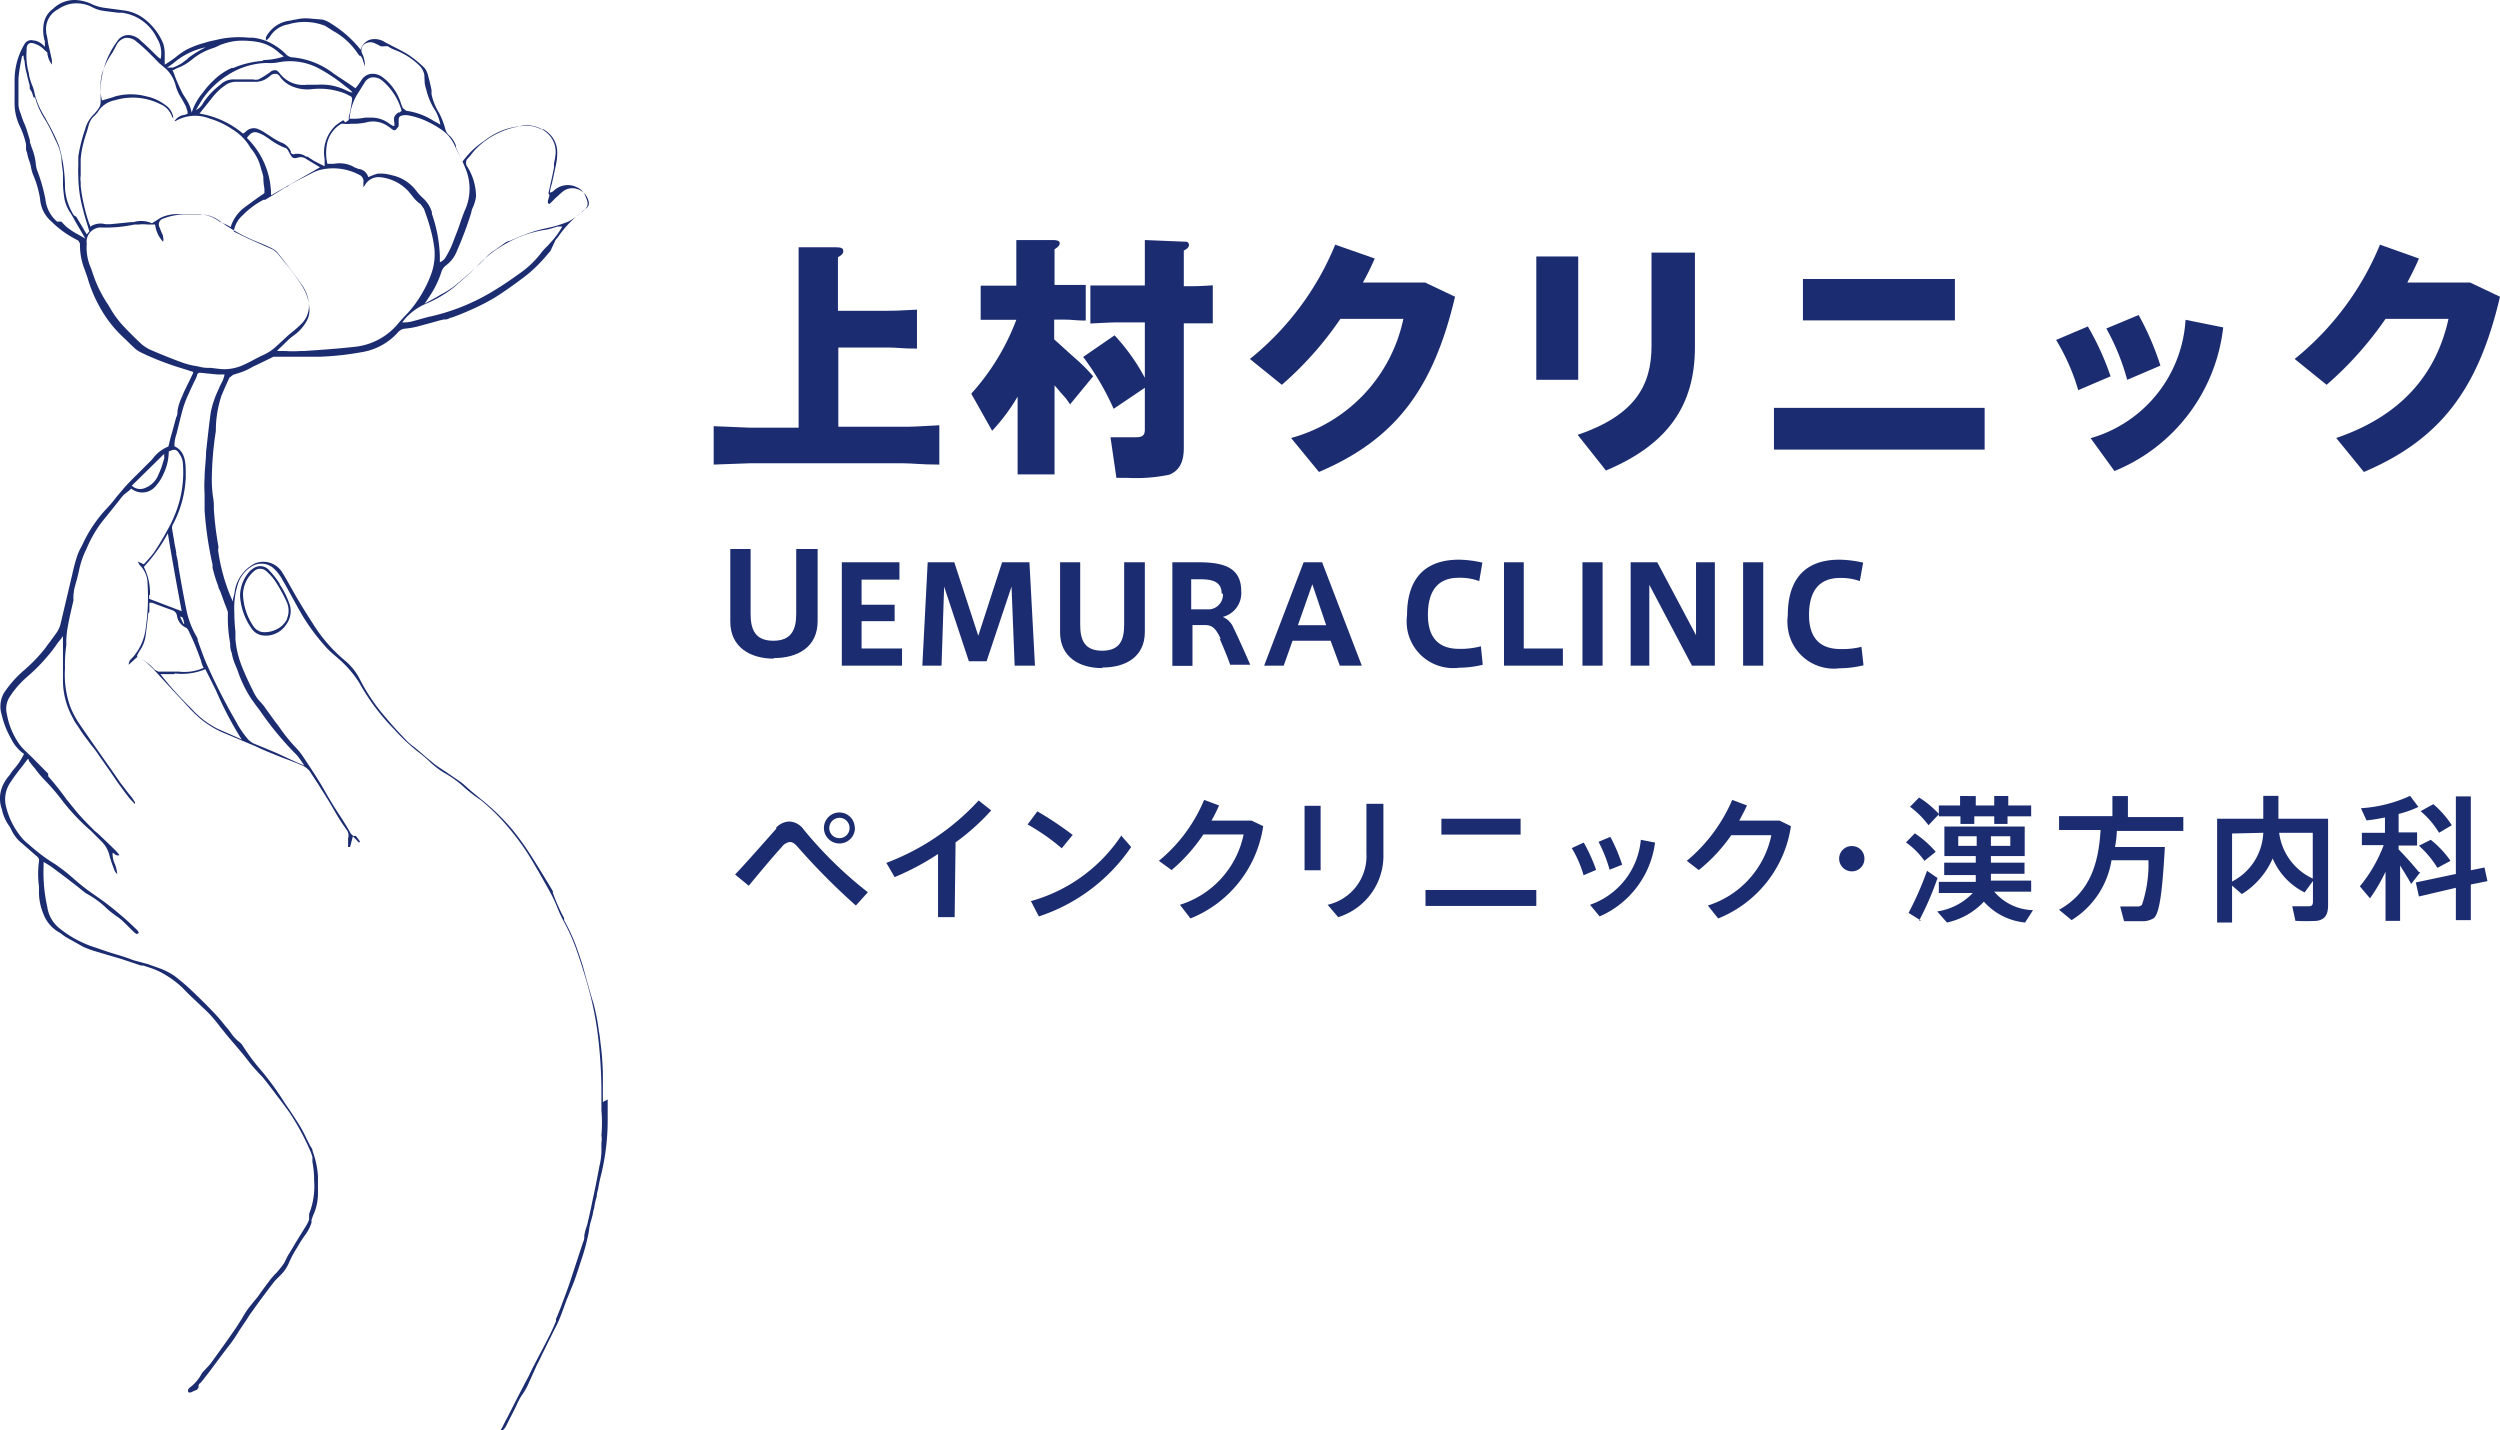 <svg xmlns="http://www.w3.org/2000/svg" viewBox="0 0 135.39 77.47"><defs><style>.cls-1{fill:#1c2c70;}</style></defs><g id="&#x30EC;&#x30A4;&#x30E4;&#x30FC;_2" data-name="&#x30EC;&#x30A4;&#x30E4;&#x30FC; 2"><g id="&#x30EC;&#x30A4;&#x30E4;&#x30FC;_1-2" data-name="&#x30EC;&#x30A4;&#x30E4;&#x30FC; 1"><path class="cls-1" d="M38.65,23.08l1.93.08h2.67V13.39l2,0c.32,0,.42.06.42.2s-.08.23-.29.34v2.9h2.71c.31,0,.44,0,1.57-.06v2.11c-.76,0-1.1-.06-1.57-.06H45.4v4.29h3.54c.41,0,.6,0,1.93-.08v2.13c-1,0-1.46-.07-1.93-.07H40.58l-1.93.07Z"></path><path class="cls-1" d="M62,17.46H60.62c-.35,0-.39,0-1.57.06V15.46c1.18,0,1.23,0,1.57,0H62V13l2.2.09a.17.17,0,0,1,.19.17v0c0,.12-.08.21-.28.31v1.93c.74,0,.85,0,1.57-.05v2.06c-.72,0-.83,0-1.57,0v6.75c0,.78-.25,1.23-.79,1.45a8.84,8.84,0,0,1-2.24.17h-.62l-.32-2.2h1.37c.37,0,.49-.11.49-.42V21l-1.69,1.14a14.38,14.38,0,0,0-1.65-2.81l1.7-1.17A10.9,10.9,0,0,1,62,20.46Zm-9.4,3.86a12.59,12.59,0,0,0,2.44-4h-.8l-1.13,0V15.47h1.93V13H57c.29,0,.39.06.39.17s-.08.2-.28.33v1.93H58.8v1.93c-.53,0-.75-.05-1.12-.05h-.59v1.07c.31.27.44.4,1.11,1a8.88,8.88,0,0,1,1,1l-1.25,1.52c-.09-.15-.18-.25-.2-.29s-.29-.32-.43-.5l-.21-.24v4.82h-2V21.48a10.36,10.36,0,0,1-1.38,1.85Z"></path><path class="cls-1" d="M77.18,15.3l1.62.77c-1.17,4.95-3.19,7.71-7.37,9.49l-1.51-1.84A8.49,8.49,0,0,0,76,17.27H72.59a18.56,18.56,0,0,1-3.17,3.57l-1.73-1.4a15.45,15.45,0,0,0,4.62-6.19l2.14.75a14.17,14.17,0,0,1-.64,1.3Z"></path><path class="cls-1" d="M91.79,13.68v5.13c0,3.14-1.47,5.27-4.82,6.67l-1.53-1.93c3.07-1.05,4-2.64,4-4.82V13.68Zm-6.32,6.89H83.2V13.89h2.27Z"></path><path class="cls-1" d="M105.87,17.35H97.64V15.11h8.23Zm1.61,7H96.07V22.09h11.41Z"></path><path class="cls-1" d="M115.82,17.06A15.1,15.1,0,0,1,117,19.8l-1.8.77a12.2,12.2,0,0,0-1.13-2.78Zm4.58.67a9.55,9.55,0,0,1-5.89,7.78l-1.29-1.78a7.1,7.1,0,0,0,5.14-6.41Zm-7.33-.05a14.63,14.63,0,0,1,1.23,2.7l-1.75.75a11.38,11.38,0,0,0-1.2-2.72Z"></path><path class="cls-1" d="M133.77,15.3l1.62.77c-1.16,4.95-3.18,7.71-7.37,9.49l-1.5-1.84c3.91-1.33,5.51-3.86,6.08-6.45h-3.41A18.9,18.9,0,0,1,126,20.84l-1.73-1.4a15.54,15.54,0,0,0,4.62-6.19L131,14c-.18.43-.4.86-.63,1.3Z"></path><path class="cls-1" d="M44.91,44.84a.54.54,0,0,0,.55.55.55.55,0,0,0,0-1.1A.56.56,0,0,0,44.91,44.84Zm1.39,0a.84.84,0,1,1-.84-.84h0a.83.83,0,0,1,.83.83Zm-4.28,0a1,1,0,0,1,.73-.35,1,1,0,0,1,.77.43A21.75,21.75,0,0,0,47,48.32l-.65.72a35.79,35.79,0,0,1-3.13-3.15c-.17-.2-.3-.29-.44-.29a.65.65,0,0,0-.45.28c-.35.37-1.19,1.37-1.78,2.09l-.74-.61c.71-.75,1.8-2,2.24-2.49"></path><path class="cls-1" d="M51.7,49.67h-.9V46.25a13.92,13.92,0,0,1-2.35,1.25L48,46.73a13,13,0,0,0,5-3.38l.68.54a12.18,12.18,0,0,1-1.93,1.73Z"></path><path class="cls-1" d="M60.7,45.23l.56.64a9.72,9.72,0,0,1-5,3.76l-.43-.83a8.65,8.65,0,0,0,4.91-3.57m-2.66,0-.58.71a11.34,11.34,0,0,0-1.85-1.29l.53-.71a19.07,19.07,0,0,1,1.93,1.29"></path><path class="cls-1" d="M67.78,44.44l.63.3a6.38,6.38,0,0,1-3.94,5L63.9,49a5.06,5.06,0,0,0,3.45-3.81H65.17a9.3,9.3,0,0,1-1.72,1.93l-.69-.5a8.48,8.48,0,0,0,2.45-3.3l.81.3a9,9,0,0,1-.41.82Z"></path><path class="cls-1" d="M74.92,43.53v2.71a3.48,3.48,0,0,1-2.45,3.43L71.9,49A2.7,2.7,0,0,0,74,46.22V43.53Zm-3.4,3.6h-.87V43.64h.87Z"></path><path class="cls-1" d="M82.35,45.2H78.06v-.86h4.29Zm.85,3.86h-6V48.2h6Z"></path><path class="cls-1" d="M87.21,45.32a9.12,9.12,0,0,1,.64,1.51l-.68.27a7.54,7.54,0,0,0-.6-1.51Zm2.42.31a5.06,5.06,0,0,1-3,4L86.11,49a4.11,4.11,0,0,0,2.75-3.52Zm-3.86,0a9,9,0,0,1,.67,1.48l-.68.29a6,6,0,0,0-.64-1.47Z"></path><path class="cls-1" d="M96.37,44.44l.62.3a6.38,6.38,0,0,1-3.94,5l-.56-.7a5.07,5.07,0,0,0,3.44-3.81H93.76A9.07,9.07,0,0,1,92,47.12l-.65-.5a8.81,8.81,0,0,0,2.46-3.3l.8.3c-.13.28-.27.55-.42.82Z"></path><path class="cls-1" d="M100.29,47.19a.69.69,0,0,1-.69-.69.68.68,0,0,1,.69-.68.67.67,0,0,1,.68.68h0A.68.68,0,0,1,100.29,47.19Z"></path><path class="cls-1" d="M108.87,45.29h-1.05v.52h1.05Zm-2.82.52h1v-.52h-1Zm.12-1.19v-.41H105v-.59h1.15v-.51H107v.51H108v-.51h.76v.51H110v.59h-1.28v.41H108v-.41h-1.08v.41Zm1.69,3.07H110v.6h-2a2.84,2.84,0,0,0,2.1,1l-.43.67a3.42,3.42,0,0,1-2.23-1.13,3.86,3.86,0,0,1-2,1.13l-.53-.6a3.34,3.34,0,0,0,1.93-1H105v-.6h2v-.37h-1.71v-.67H107v-.36H105.3v-1.6h4.35v1.6h-1.83v.36h1.82v.6h-1.82v.38Zm-3.42-3a5,5,0,0,0-1-1l.49-.5a5.17,5.17,0,0,1,1.08.9Zm-.4,5.17-.68-.42a17.35,17.35,0,0,0,1-2.28l.57.39a16.61,16.61,0,0,1-1,2.31m.29-3.24a4.23,4.23,0,0,0-1-1l.48-.49a5.47,5.47,0,0,1,1.13,1Z"></path><path class="cls-1" d="M116.73,45.87h.51c-.13,2.34-.28,3.62-.61,3.86a1.15,1.15,0,0,1-.6.16h-1l-.21-.8h1A.36.36,0,0,0,116,49a6.84,6.84,0,0,0,.35-2.41h-2a4.67,4.67,0,0,1-2.16,3.24l-.68-.56c1.8-1,2.15-2.74,2.25-4.32h-2.25v-.75h2.89V43.11h.84v1.14h3V45h-3.6a5.28,5.28,0,0,1-.1.87Z"></path><path class="cls-1" d="M125.25,47.58V45.1h-1.82a3.18,3.18,0,0,0,1.82,2.48m-4.37-2.44v2.6a3.11,3.11,0,0,0,1.69-2.64Zm3.93,3.19a3.61,3.61,0,0,1-1.73-1.84,4.29,4.29,0,0,1-1.67,1.93l-.53-.46v2h-.81V44.34h2.5V43.1h.82v1.24h2.69V49c0,.51-.14.8-.62.87a11,11,0,0,1-1.15,0l-.17-.79h.9c.18,0,.22-.1.22-.25V47.71Z"></path><path class="cls-1" d="M131.78,43.55a5.27,5.27,0,0,1,1,1.14l-.69.41a4.69,4.69,0,0,0-1-1.17Zm-.14,1.93a5.27,5.27,0,0,1,1.07,1.14L132,47a5.32,5.32,0,0,0-1-1.2ZM133,47.33v-4.2h.81v4l.74-.15.16.74-.9.18v1.93H133V48.08l-2,.47-.17-.76Zm-1.93-.09-.49.63c-.15-.27-.37-.63-.6-1v3h-.79V47.21a9.34,9.34,0,0,1-.84,1.44L127.8,48a7.78,7.78,0,0,0,1.29-2.23h-1.18V45.1h1.25v-.83a9.6,9.6,0,0,1-1,.16l-.3-.66a7.45,7.45,0,0,0,2.66-.67l.45.6a5.67,5.67,0,0,1-1.07.38v1h1v.71h-1V46c.4.41.84.91,1.09,1.22"></path><path class="cls-1" d="M41.9,35.67c-1.25,0-2.35-.61-2.35-2V29.73h1.1v3.52c0,.86.26,1.45,1.23,1.45s1.24-.59,1.24-1.45V29.73h1.16v3.91c0,1.42-1.1,2-2.38,2Z"></path><polygon class="cls-1" points="46.66 32.75 48.45 32.75 48.45 33.64 46.66 33.64 46.66 35.12 48.85 35.12 48.85 36.05 45.59 36.05 45.59 30.45 48.71 30.45 48.71 31.39 46.66 31.39 46.66 32.75"></polygon><polygon class="cls-1" points="53.43 35.81 52.47 35.81 51.13 31.77 50.99 36.05 49.95 36.05 50.24 30.45 51.68 30.45 52.98 34.43 54.27 30.45 55.75 30.45 56.05 36.05 54.95 36.05 54.78 31.77 53.43 35.81"></polygon><path class="cls-1" d="M59.67,36.18c-1.2,0-2.26-.59-2.26-1.93v-3.8H58.5v3.39c0,.83.24,1.4,1.19,1.4s1.19-.57,1.19-1.4V30.45H62v3.77c0,1.37-1.06,1.93-2.29,1.93Z"></path><path class="cls-1" d="M66.16,32.15c0-.65-.5-.78-1.17-.78h-.48V33h1a.8.8,0,0,0,.72-.85h0m-.11,2.47c-.27-.58-.46-.77-.87-.77h-.67v2.21H63.49V30.45h1.39c1.3,0,2.34.23,2.34,1.56a1.33,1.33,0,0,1-1,1.4,1.08,1.08,0,0,1,.58.59c.22.43.67,1.46.91,2H66.62c-.12-.37-.39-1-.58-1.44"></path><path class="cls-1" d="M71.82,33.86l-.75-2.22-.78,2.22ZM70.6,30.45h1l2.15,5.6H72.56l-.5-1.35H70l-.48,1.35H68.46Z"></path><path class="cls-1" d="M76.2,33.31c0-1.49.56-3,2.82-3a6,6,0,0,1,1.26.16l-.17,1A3,3,0,0,0,79,31.29c-1.14,0-1.67.72-1.67,2s.61,1.85,1.7,1.85A4.3,4.3,0,0,0,80.2,35l.1,1a5.39,5.39,0,0,1-1.27.16A2.52,2.52,0,0,1,76.2,34a2.58,2.58,0,0,1,0-.68Z"></path><polygon class="cls-1" points="82.52 35.12 84.64 35.12 84.64 36.05 81.45 36.05 81.45 30.45 82.52 30.45 82.52 35.12"></polygon><rect class="cls-1" x="85.7" y="30.45" width="1.09" height="5.6"></rect><polygon class="cls-1" points="89.32 36.05 88.31 36.05 88.31 30.45 89.75 30.45 91.85 34.4 91.85 30.45 92.87 30.45 92.87 36.05 91.63 36.05 89.32 31.67 89.32 36.05"></polygon><rect class="cls-1" x="94.4" y="30.45" width="1.09" height="5.6"></rect><path class="cls-1" d="M96.82,33.31c0-1.49.56-3,2.8-3a6.14,6.14,0,0,1,1.28.16l-.18,1a3,3,0,0,0-1.07-.17c-1.14,0-1.68.72-1.68,2s.62,1.85,1.71,1.85a4.3,4.3,0,0,0,1.13-.12l.11,1a5.54,5.54,0,0,1-1.28.16A2.51,2.51,0,0,1,96.82,34a2.58,2.58,0,0,1,0-.68Z"></path><path class="cls-1" d="M8.91,24.77,8.84,25a4.28,4.28,0,0,1-.25.68,1.27,1.27,0,0,1-.83.78.64.64,0,0,1-.62-.16l1.75-1.72v.19m-.77,7.45a3.07,3.07,0,0,0-.33-1.52,8.63,8.63,0,0,0,1.3-1.82h0c.23,1.41.48,2.79.75,4.22l-1.76-.67v-.21M4.69,13.14a.78.78,0,0,1,.7-.82h.06a7.51,7.51,0,0,0,1.83-.16h.23a1.85,1.85,0,0,1,.47,0H8.4a1.64,1.64,0,0,0,.43.93h0a.33.33,0,0,0,0-.24v-.09a4.32,4.32,0,0,1-.19-.45.33.33,0,0,1,.23-.48,3.09,3.09,0,0,1,1.21-.21H11a1.69,1.69,0,0,1,.91.36,9.53,9.53,0,0,0,2,1.11c.31.12.58.24.84.37a1,1,0,0,1,.32.27l.25.32c.34.43.69.88,1,1.34a2,2,0,0,1,.41,1.26,1.38,1.38,0,0,1-.45.93c-.12.12-.25.23-.38.34l-.27.22-.54.5-.2.18a2.49,2.49,0,0,1-.69.43l-.24.12-.23.12q-.27.15-.54.27a2.44,2.44,0,0,1-1.3.22l-.49-.06a2,2,0,0,1-.68-.08,4.16,4.16,0,0,1-.86-.21c-.52-.19-1.05-.4-1.58-.63a2.09,2.09,0,0,1-.61-.36c-.23-.21-.45-.43-.66-.64l-.28-.29a5.23,5.23,0,0,1-.75-1l-.12-.2A7,7,0,0,1,5.09,15c-.06-.18-.12-.36-.19-.54a2.72,2.72,0,0,1-.2-1.29m5.39-7.33.07.22v.1L10,6.22a.75.75,0,0,0-.55.34H9.5a2.11,2.11,0,0,1,1.85-.14A4.42,4.42,0,0,1,12.58,7h0a2.79,2.79,0,0,1,.94.93l.06.1a2.63,2.63,0,0,1,.56,1.12l.06.18.06.23a3.68,3.68,0,0,0,.06.66v.24l-.35.24-.74.54a2.14,2.14,0,0,0-.74,1.06l-.18-.11L11.88,12a1.88,1.88,0,0,0-1.11-.4H9.69a2,2,0,0,0-1,.2l-.3.19-.16.1a1.44,1.44,0,0,0-1-.06l-.14,0L6,12.14H5.7a1,1,0,0,0-.82.14v-.06l-.06-.14a9.81,9.81,0,0,1-.45-2V9.85a1,1,0,0,1,0-.34v-.9a5.52,5.52,0,0,1,.11-.71c.06-.25.13-.49.21-.73s.07-.25.11-.37a1,1,0,0,1,.34-.55l.15-.17a1.36,1.36,0,0,1,.93-.65,3.33,3.33,0,0,1,2.46.21,1.12,1.12,0,0,1,.64.69l.07.07h0a1,1,0,0,0-.46-.73,2.51,2.51,0,0,0-1-.45,3.23,3.23,0,0,0-1.69,0c-.15.06-.31.1-.48.15l-.24.07A3.23,3.23,0,0,1,5.52,4a4.12,4.12,0,0,1,.57-1.15l.19-.35a.75.75,0,0,1,.48-.44.76.76,0,0,1,.64.2,8.8,8.8,0,0,1,.72.65l.25.25.25.26L9,3.74a1.91,1.91,0,0,1,.51.88,2.25,2.25,0,0,0,.31.69c.1.18.2.35.28.53m.11-2.69-.36.27a2.47,2.47,0,0,1-.49.24H9.05l.32-.22a3.9,3.9,0,0,1,1.77-.88,6.42,6.42,0,0,0-1,.62m4.06.12a4.89,4.89,0,0,0-1.56.38h-.09a3.31,3.31,0,0,0-1,.69h0A4.18,4.18,0,0,0,11,5a3.16,3.16,0,0,0-.62,1.1h0a1.94,1.94,0,0,0-.28-.7L9.91,5.1c-.11-.21-.2-.41-.28-.59A5.38,5.38,0,0,1,9.43,4l-.09-.21H9.4l.17-.09a2.62,2.62,0,0,0,.78-.44l.14-.11a3.43,3.43,0,0,1,1-.53,1.79,1.79,0,0,0,.32-.13,1.88,1.88,0,0,1,.3-.12h0a3.21,3.21,0,0,1,.76-.16A4.86,4.86,0,0,1,14,2.28a2.34,2.34,0,0,1,1.15.61L15.3,3l.07.06a3.61,3.61,0,0,1-1.08.19M19.09,5H19l-.22-.09a3,3,0,0,0-1.59-.32h-.58A1.59,1.59,0,0,1,15.17,4c-.1-.13-.17-.19-.25-.2a.42.42,0,0,0-.32.13A5.15,5.15,0,0,1,14,4.3a.63.63,0,0,1-.3,0H12.59a1,1,0,0,0-.65.28,4.06,4.06,0,0,0-.94,1,.84.84,0,0,1-.39.38h0l.1-.17.24-.4a4.67,4.67,0,0,1,1.33-1.29,4.07,4.07,0,0,1,2.16-.69A2.78,2.78,0,0,0,15,3.39a3.32,3.32,0,0,1,2.33.35,8.82,8.82,0,0,1,1.31.88l.18.14A2,2,0,0,1,19.09,5ZM21.6,6.08a.62.62,0,0,0-.24.24.62.62,0,0,0,0,.33v.17h-.07l-.16-.09a1.59,1.59,0,0,0-1-.36h-.36a3,3,0,0,1-.59.06h-.25a3,3,0,0,1,.38-1.26l.24-.38c.05-.09.11-.18.17-.27a.59.59,0,0,1,.37-.32.76.76,0,0,1,.58.14A3.3,3.3,0,0,1,21.75,6l-.12.1m3.57,5.23c-.11.26-.21.54-.3.81s-.15.42-.23.62l-.07.18a5.08,5.08,0,0,1-.47,1h0a.61.61,0,0,1-.31.26v-.35a7.67,7.67,0,0,0-.43-2.27v-.09a1.68,1.68,0,0,0-.47-.75,2.79,2.79,0,0,1-.4-.44,2.25,2.25,0,0,0-1.3-.81,2.36,2.36,0,0,0-.52-.09h-.23a2.32,2.32,0,0,0-.37.13l-.16.06a.59.59,0,0,0-.52-.44l-.23-.09L19.09,9a1.64,1.64,0,0,0-1-.13h-.36a2.57,2.57,0,0,1,0-1.17,1.63,1.63,0,0,1,.76-1h.11a1.55,1.55,0,0,0,.43,0h.28a3.93,3.93,0,0,0,.48-.06A1.4,1.4,0,0,1,21,6.83l.12.08.11.09c.1.06.17.08.23,0s.1-.09.13-.19V6.6c0-.23,0-.29.2-.35a1,1,0,0,1,.34,0,4.05,4.05,0,0,1,1.11.38,5,5,0,0,1,.59.34,2.07,2.07,0,0,1,.77.86c.09.2.18.39.28.58a7,7,0,0,1,.31.67,2.83,2.83,0,0,1,0,2.28m-3.25,5.9a3.15,3.15,0,0,1,1.2-.84,6.51,6.51,0,0,0,1.39-.82l.12-.1c.42-.37.87-.75,1.26-1.16a6,6,0,0,1,1.24-1,6.35,6.35,0,0,1,2.34-.89,2.27,2.27,0,0,0,.5-.12l.2-.06h.26a4.31,4.31,0,0,1-.62.85l-.2.22a3.08,3.08,0,0,0-.38.43,5.22,5.22,0,0,1-1.2,1.1,17.91,17.91,0,0,1-1.52,1,11.27,11.27,0,0,1-3.36,1.3l-.83.23a2.38,2.38,0,0,1-.37.06h-.19Zm-6.77,1.58.49-.48.2-.16a2.37,2.37,0,0,0,.74-.8,1.21,1.21,0,0,0,.16-.59,2.54,2.54,0,0,0-.44-1.38,9.84,9.84,0,0,0-.9-1.22L15,13.69l-.21-.17L14,13.17l-.6-.27-.51-.25-.23-.11a1.46,1.46,0,0,1,.48-.88,4.43,4.43,0,0,1,1.13-.84h.09l.5-.3.39-.24a2,2,0,0,1,.32-.18L15.7,10l.37-.2L17,9.32h0l.23-.09a3,3,0,0,1,2.23.24.38.38,0,0,1,.22.42v.25h0l.07-.09.06-.1a.84.84,0,0,1,.8-.35,2.4,2.4,0,0,1,1.5.75l.2.24a1.91,1.91,0,0,0,.47.47l.18.25c.1.28.23.64.33,1s.15.6.2.9a3.14,3.14,0,0,1-.16,1.69,6.56,6.56,0,0,1-1.2,2h0c-.2.21-.41.43-.6.66a3.52,3.52,0,0,1-2.4,1.23c-.89.1-1.8.16-2.68.22h-.19a5.21,5.21,0,0,1-.79,0H15l.19-.2M18.59,6.51a3.3,3.3,0,0,0-.43.3,2,2,0,0,0-.58,1.8V9l-.19-.09L17,8.71l-.35-.23h-.08a.72.72,0,0,0-.42-.15H16a.19.19,0,0,1-.25-.06.19.19,0,0,1,0-.07.9.9,0,0,0-.54-.49,4.19,4.19,0,0,1-.58-.34l-.28-.18h0A2,2,0,0,0,14,7a.6.6,0,0,0-.68.12l-.12.1-.06,0a4.87,4.87,0,0,0-2.34-1.07h0l.07-.08.19-.24.4-.5a3.19,3.19,0,0,1,.72-.7,1,1,0,0,1,.59-.2h1a1.12,1.12,0,0,0,.76-.24l.2-.16L14.84,4H15l.12.09a1.53,1.53,0,0,0,.76.61,2.13,2.13,0,0,0,1,.13A3.78,3.78,0,0,1,18.51,5a1.56,1.56,0,0,1,.33.14l.14.07a.16.16,0,0,1,.08.2h0v.06L19,5.82a2.68,2.68,0,0,1-.11.49V6.5l-.19.13m-4.76.55a1.69,1.69,0,0,1,.41.19l.24.16a3.56,3.56,0,0,0,.83.47c.12,0,.21.2.26.3.15.26.19.31.47.23a.48.48,0,0,1,.4.06l.58.35.2.12-2.65,1.52a4.34,4.34,0,0,0-1.31-3.11c.16-.21.31-.37.57-.29m15.82,3.39-.09.31V11h0l.08.05h0l.1-.09.21-.21.12-.11c.11-.1.21-.2.33-.29a.83.83,0,0,1,.73-.12.9.9,0,0,1,.58.5c.1.24.11.41-.08.56a2,2,0,0,0-.27.22,3.33,3.33,0,0,1-.69.49,6.37,6.37,0,0,1-1.2.36l-.34.08a7.69,7.69,0,0,0-.85.28c-.2.07-.4.16-.59.24l-.23.1h-.05l-.14.07-.21.15-.35.25a2.55,2.55,0,0,0-.63.55c-.11.1-.21.22-.33.32l-.17.16-.27.24-.25.22c-.21.18-.43.37-.65.54a4.76,4.76,0,0,1-.64.39l-.22.13-.47.26-.2.11h0l.1-.14.21-.32a5.09,5.09,0,0,0,.59-1.22.73.73,0,0,1,.28-.41,1.72,1.72,0,0,0,.57-.76,19.27,19.27,0,0,0,.78-2.08.94.94,0,0,1,.1-.31,2.19,2.19,0,0,0,.16-.57A3.07,3.07,0,0,0,25.29,9a.35.35,0,0,1,0-.37l.19-.21A3.24,3.24,0,0,1,25.84,8a4.31,4.31,0,0,1,2.25-1.15,1.64,1.64,0,0,1,1.57.38,1.36,1.36,0,0,1,.43,1.09,4.85,4.85,0,0,1-.09.55L30,9.09c-.08.41-.19.89-.3,1.38M4,11.66a3.09,3.09,0,0,1-.48-1.5,8,8,0,0,0-.33-2.28,10.25,10.25,0,0,0-.63-1.29l-.11-.21A4.7,4.7,0,0,1,1.88,5.1a2,2,0,0,0-.15-.51,3.24,3.24,0,0,1-.16-.53V4a3.53,3.53,0,0,1-.13-1.25v0c0-.17,0-.36.2-.42h.1a1.25,1.25,0,0,1,.66.37l.16.14a1.3,1.3,0,0,0,.25.66h0V3.25l-.09-.41L2.6,2.32a3.41,3.41,0,0,0-.1-.54V1.7A1.2,1.2,0,0,1,3.15.5h0A1.82,1.82,0,0,1,3.82.21,1.85,1.85,0,0,1,5,.39,1.78,1.78,0,0,0,5.5.57c.3.05.6.08.9.12h.21A2.46,2.46,0,0,1,8.5,2.07a1.52,1.52,0,0,1,.2,1.12h0l-.12-.08L8.26,2.8c-.2-.2-.41-.4-.62-.58A1,1,0,0,0,7,1.9H7a.71.71,0,0,0-.65.33,4.67,4.67,0,0,0-.9,2.46v.84a.68.68,0,0,1-.07.28,2.48,2.48,0,0,1-.28.36A1.74,1.74,0,0,0,4.61,7V7a8.43,8.43,0,0,0-.37,1.48V9a4.69,4.69,0,0,0,0,.53,7.43,7.43,0,0,0,.07.94,7.72,7.72,0,0,0,.2.93c.06.26.14.51.22.77s.07.24.11.36l-.14.16v0l-.07-.11c-.06-.09-.11-.19-.17-.29l-.33-.55M1.9,5.28a4.28,4.28,0,0,0,.56,1.23,8.13,8.13,0,0,1,.43.83L3,7.58a3,3,0,0,1,.33,1c0,.26.06.53.08.79V10h0a6.94,6.94,0,0,0,.08.77,2.13,2.13,0,0,0,.35.8l.14.24c.14.26.29.51.45.78l.19.33h0l-.35-.2a3.8,3.8,0,0,1-.71-.47L3.32,12l-.23,0a1.84,1.84,0,0,1-.63-1.21,9.43,9.43,0,0,0-.41-1.47,1.36,1.36,0,0,1-.11-.44A3.11,3.11,0,0,0,1.72,8l-.1-.3v-.1c-.06-.2-.12-.41-.19-.62a3.09,3.09,0,0,0-.14-.35c-.05-.12-.12-.32-.17-.48A1.56,1.56,0,0,1,1,5.69V5.44q0-.6,0-1.2a8.48,8.48,0,0,1,.13-.88l.06-.31L1.28,3h0a.63.63,0,0,0,.05.3A3.57,3.57,0,0,0,1.45,4c.05.24.1.42.16.63l0,.17L1.73,5l.09.28m8.92,29.39-.1-.21A4.59,4.59,0,0,1,10.09,33c-.16-.78-.3-1.57-.43-2.34a3.41,3.41,0,0,0-.11-.61c0-.21-.08-.47-.11-.69s-.08-.45-.11-.67a.4.4,0,0,1,.05-.32,5.9,5.9,0,0,0,.68-2.54v-.14c0-.58,0-1.24-.61-1.52V24a2.13,2.13,0,0,1,.11-.5l.09-.37c.09-.36.18-.74.29-1.11a6,6,0,0,1,.26-.66l.06-.13c.09-.2.18-.4.28-.6a2.25,2.25,0,0,0,.13-.29c0-.1.08-.17.2-.15l.9.09h.39a1.47,1.47,0,0,1-.17.47l-.09.18-.09.21a5.21,5.21,0,0,0-.4,1.21c-.1.75-.18,1.49-.25,2.12,0,.45-.08.93-.08,1.41a6.17,6.17,0,0,0,0,.86v.9a19.16,19.16,0,0,0,.43,2.93v.17a7.21,7.21,0,0,0,.31,1c0,.11.09.22.13.34l.22.61c.06.14.11.29.17.44v.16a7.61,7.61,0,0,0,.13,1.58,1.06,1.06,0,0,0,.08.49,2.92,2.92,0,0,0,.22.71l.09.22h0a6.69,6.69,0,0,0,.7,1.48c.08.13.18.25.26.37s.18.23.26.35a17.13,17.13,0,0,0,2,2.41c.1.12.19.25.28.38l.12.18h0l-.4-.17L15,40.79l-.57-.24-.75-.31-.2-.15a4.94,4.94,0,0,1-.69-1A32.08,32.08,0,0,1,11.21,36c-.14-.3-.25-.62-.36-.92s-.11-.32-.17-.47M9.46,36.47a3.27,3.27,0,0,0,1.66-.23l.57,1.14a19.39,19.39,0,0,0,1.4,2.67l-.37-.17-.91-.4a4.77,4.77,0,0,1-1.43-1.09l-.24-.24a17.35,17.35,0,0,1-1.45-1.64h.74M8.09,33.14v-.5h.14l.61.23.5.18a.37.37,0,0,1,.24.27.84.84,0,0,0,.51.68l.09.09.08.17c.1.21.2.42.29.64s.23.58.34.89a1.26,1.26,0,0,0,.14.38,2.59,2.59,0,0,1-1.37.2H8.57l-.21-.11a2.29,2.29,0,0,0-.93-.67v-.11l.13-.23a1.85,1.85,0,0,0,.33-.85c.05-.4.1-.78.14-1.19m1.91.58-.19-.39c.15,0,.16.05.23.37ZM32.65,59.68V58.6a14.69,14.69,0,0,0-.14-2.2,5.58,5.58,0,0,0-.08-.57,10.89,10.89,0,0,0-.29-1.49c-.13-.41-.24-.83-.36-1.23l-.21-.77c-.08-.25-.16-.52-.26-.79A9.67,9.67,0,0,0,30.64,50l-.09-.17v-.11a9.86,9.86,0,0,1-.61-1.37v-.09h0l-.33-.55c-.27-.44-.55-.9-.83-1.34a15.44,15.44,0,0,0-1-1.4,12,12,0,0,0-1.1-1.15c-.25-.23-.52-.45-.79-.67l-.4-.33-.2-.18c-.11-.1-.22-.2-.34-.29l-.82-.56-.38-.25h0l-.17-.12L23.07,41l-.44-.38-.21-.17a3.09,3.09,0,0,1-.39-.33c-.34-.36-.74-.78-1.12-1.24a10.14,10.14,0,0,1-1.42-2.09,3.18,3.18,0,0,0-.79-1A8.27,8.27,0,0,1,17,33.86c-.46-.71-.84-1.33-1.17-1.92l-.12-.21c-.15-.27-.3-.54-.47-.8a1.2,1.2,0,0,0-1.45-.41,2.06,2.06,0,0,0-1.06,1.39,2.6,2.6,0,0,1-.11.51v.16l-.09-.18a10,10,0,0,1-.72-2.62.59.59,0,0,0,0-.29,18,18,0,0,1-.23-1.94,3.07,3.07,0,0,0-.05-.68,6.8,6.8,0,0,1-.06-.9,17.83,17.83,0,0,1,.22-2.63v-.12A6,6,0,0,1,12,21.41l.18-.42.24-.53.2-.16.22-.07a3.54,3.54,0,0,0,.87-.38l.11-.05h0l.23-.11.76-.37h2.5a16,16,0,0,0,2.29-.25A3.35,3.35,0,0,0,21.55,18a.57.57,0,0,1,.36-.2,4.21,4.21,0,0,0,.71-.12l.74-.2.46-.13.22-.05a.49.49,0,0,0,.34-.09h.05c.34-.12.67-.25,1-.4a12.4,12.4,0,0,0,1.36-.69c.51-.32,1-.67,1.44-1a7.32,7.32,0,0,0,.9-.77c.24-.24.46-.5.68-.76l.28-.6h0l.12-.14a5.66,5.66,0,0,1,1.28-1.35c.39-.3.4-.45.22-.86a.85.85,0,0,0-.49-.51,1.1,1.1,0,0,0-1.2.17h0a.38.38,0,0,1-.24.13,1.73,1.73,0,0,1,.1-.45c.08-.37.16-.72.23-1.07a2.88,2.88,0,0,0,.06-.83A1.44,1.44,0,0,0,29.42,7H29.3l-.13-.06a2.47,2.47,0,0,0-.36-.11,3.63,3.63,0,0,0-2.31.6,2.83,2.83,0,0,0-.28.2l-.17.12a4.52,4.52,0,0,0-1,1l-.11-.23c-.09-.18-.17-.36-.25-.54V7.89a1.39,1.39,0,0,0-.33-.53.66.66,0,0,1-.25-.4,4.28,4.28,0,0,0-.34-.86,3.09,3.09,0,0,1-.4-1V4.88c-.05-.25-.11-.51-.18-.76A1.08,1.08,0,0,0,23,3.69a6,6,0,0,0-.92-.75c-.25-.15-.52-.29-.78-.42l-.46-.24A1,1,0,0,0,20,2.16a.83.83,0,0,0-.47.53h0l-.15-.18A6.19,6.19,0,0,0,18,1.32l-.19-.12a1.51,1.51,0,0,0-.35-.14L16.74,1h0a2.24,2.24,0,0,0-.73.06c-.11,0-.22.05-.33.06a1.68,1.68,0,0,0-1.28.9V2.2h0A.88.88,0,0,0,14.61,2a1.43,1.43,0,0,1,1-.68,3.05,3.05,0,0,1,2,.08l.25.16.19.12a3.79,3.79,0,0,1,1.34,1.24l.08.1h.05a.6.6,0,0,1,.15.31l.09.25,0,.1h0a1.58,1.58,0,0,0-.14-.77.4.4,0,0,1,.17-.55l0,0a.55.55,0,0,1,.54,0,2,2,0,0,1,.29.15h.09L21,2.5a1.53,1.53,0,0,0,.4.21,3.85,3.85,0,0,1,1.27.8h0a1,1,0,0,1,.31.54L23,4.5a2,2,0,0,0,.08.33A3.54,3.54,0,0,0,23.58,6a2.5,2.5,0,0,1,.27.75l-.12-.07-.24-.13A3.68,3.68,0,0,0,22,6l-.18-.14-.09-.21h0a2.82,2.82,0,0,0-1-1.46A.9.9,0,0,0,20.09,4a.72.72,0,0,0-.51.33c-.08.12-.15.23-.23.33l-.1.12v0l-.36-.25-.8-.53a4.26,4.26,0,0,0-2.2-.89.54.54,0,0,1-.4-.17,3,3,0,0,0-.56-.45,2.74,2.74,0,0,0-1.26-.45h-.2a5.23,5.23,0,0,0-1.58.08l-.31.07a4.07,4.07,0,0,0-.5.13,5,5,0,0,0-1,.38,4.49,4.49,0,0,0-.57.4,5.57,5.57,0,0,1-.59.4V2.83a2.13,2.13,0,0,0-.07-.44A3.2,3.2,0,0,0,7.66.91,2.34,2.34,0,0,0,6.75.57L6.15.49,5.63.42A2.44,2.44,0,0,1,4.88.18,2.39,2.39,0,0,0,4.09,0,1.67,1.67,0,0,0,2.87.48a1.25,1.25,0,0,0-.51.86h0a2.11,2.11,0,0,0,.07.9l0,.2v.09H2.42a1,1,0,0,0-.51-.33H1.84a.42.42,0,0,0-.52.2,3.82,3.82,0,0,0-.53,2v.52q0,.3,0,.6a2.87,2.87,0,0,0,.3,1.35,4.53,4.53,0,0,1,.32.94v.3l.06.18a2.13,2.13,0,0,0,.13.46A2.86,2.86,0,0,1,1.67,9a2.16,2.16,0,0,0,.16.55,5.57,5.57,0,0,1,.34,1.21A1.76,1.76,0,0,0,2.79,12,5.19,5.19,0,0,0,4,12.9l.25.14.08.15a3.62,3.62,0,0,0,.26,1.42l.15.43a7.42,7.42,0,0,0,.68,1.62,6.54,6.54,0,0,0,1.28,1.63l.21.2.2.2.1.09a1.48,1.48,0,0,0,.43.31,13.88,13.88,0,0,0,1.38.58c.32.12.64.22,1,.33l.44.14v.06l-.23.48c-.09.17-.17.35-.26.53l-.06.14-.06.15a2.65,2.65,0,0,0-.24.77.6.6,0,0,1-.07.34c-.1.36-.19.71-.3,1.08l-.12.49a2,2,0,0,0-.85.66l-.07.08-.33.33-.18.18-.28.28c-.23.22-.45.45-.66.68l-.44.52a7.45,7.45,0,0,1-.57.67,7.31,7.31,0,0,0-1.25,1.86l-.09.18a3,3,0,0,0-.24.55c-.1.31-.18.63-.25.95l-.06.25-.21.9c-.13.53-.25,1.07-.38,1.6a1.5,1.5,0,0,1-.2.4l-.37.51c-.09.11-.17.23-.26.35a8.72,8.72,0,0,1-1.2,1.23A6,6,0,0,0,.2,37.55,1.49,1.49,0,0,0,.09,38.7,4.64,4.64,0,0,0,.6,40a2.16,2.16,0,0,0,.59.75l.11.08h0a3.76,3.76,0,0,1-.62.91L.5,42a2.22,2.22,0,0,0-.34.52A1.7,1.7,0,0,0,.1,43.82h0a2.35,2.35,0,0,0,.42.94l.09.17a2,2,0,0,0,.59.75l.8.7a.27.27,0,0,1,.11.28,4.94,4.94,0,0,0,0,1.33v.4a3.15,3.15,0,0,0,.25,1.13,1.93,1.93,0,0,0,.89,1l.12.09.11.08.09.06.91.51a4.24,4.24,0,0,0,.59.23l.74.22.75.22,1.08.36h.12l.24.08a4.37,4.37,0,0,1,.68.27,5.32,5.32,0,0,1,1.23.88c.27.29.57.57.85.83l.43.41h0a3.61,3.61,0,0,1,.33.35c.14.16.28.34.41.51l.42.52.42.49.39.46.26.33c.09.12.19.25.3.37l.25.28c.08.09.2.2.29.31.24.3.48.61.7.91l.07.09.2.26c.2.27.41.54.59.83a13.22,13.22,0,0,1,1,1.9h0a2.47,2.47,0,0,1,.1.29v.26a5.71,5.71,0,0,1,.09.82v.17a4.09,4.09,0,0,1-.27,1.83V66c0,.11-.08.22-.13.33l-.52.84-.4.67a2,2,0,0,0-.18.32l-.12.24-.16.22L15,68.9a4.72,4.72,0,0,0-.37.41l-.41.55-.27.38-.24.29c-.1.13-.22.27-.32.41a5.35,5.35,0,0,0-.29.47l-.3.47c-.43.63-.89,1.27-1.37,1.93-.09.12-.2.23-.3.34l-.16.17-.06.09a2.17,2.17,0,0,1-.6.71c-.08.07-.18.14-.1.29h.12l.35-.16.07-.1c0-.12,0-.19.11-.26l.06-.07.09-.11.28-.36.07-.09c.32-.43.65-.88,1-1.33s.43-.61.63-.92l.18-.27.17-.25c.09-.14.18-.29.28-.42.41-.58.79-1.09,1.16-1.57a2.35,2.35,0,0,1,.26-.29l.15-.15h0a2.1,2.1,0,0,0,.45-.65,5.34,5.34,0,0,1,.39-.75l.07-.11a6.66,6.66,0,0,1,.48-.74,2.49,2.49,0,0,0,.29-.59v-.16l.08-.22a2.85,2.85,0,0,0,.27-1.15v-1a4.79,4.79,0,0,0-.29-1.35c0-.12-.11-.24-.17-.36h0l-.14-.28c-.11-.23-.23-.47-.36-.69s-.35-.55-.52-.81-.25-.36-.37-.55A15.74,15.74,0,0,0,14.17,58l-.07-.08a11.14,11.14,0,0,1-1-1.36l-.1-.1a2.09,2.09,0,0,1-.5-.53l-.15-.2-.14-.16c-.19-.24-.38-.47-.59-.69-.37-.39-.76-.78-1.16-1.16a11.9,11.9,0,0,0-1-.86,3.68,3.68,0,0,0-.76-.4L8,52.21,7.22,52c-.3-.12-.61-.22-.92-.31s-.75-.24-1.12-.37l-.24-.08a5.9,5.9,0,0,1-1.76-1,1.8,1.8,0,0,1-.62-1.13,8.67,8.67,0,0,1-.2-2.21v-.22l.12.07.26.16.82.61.71.55h0l.13.11.23.18.1.06a4.75,4.75,0,0,1,1,.73,3.24,3.24,0,0,0,.34.29l.2.15a3.55,3.55,0,0,1,.31.23c.18.16.35.34.52.51l.2.19.11.07h0l.1-.06h0v-.05l-.08-.11-.2-.19c-.23-.22-.47-.44-.71-.64-.4-.34-.77-.63-1.14-.89l-.33-.23a11.12,11.12,0,0,1-1-.78A10.05,10.05,0,0,0,3,46.81a9.43,9.43,0,0,1-1.35-1l-.14-.12a2.16,2.16,0,0,1-.27-.25,4.15,4.15,0,0,1-.9-1.71,1.62,1.62,0,0,1,.26-1.41c.2-.31.43-.6.65-.88l.24-.32h.07v.08l.14.19.21.25a6.31,6.31,0,0,0,.53.63,11.13,11.13,0,0,1,.95,1.11A11.3,11.3,0,0,0,4.93,45l.35.35.24.24a1.6,1.6,0,0,1,.42.79,6.45,6.45,0,0,0,.21.62l.06.17.07.1.07.07h0a2.1,2.1,0,0,0-.13-.55,1.28,1.28,0,0,1-.12-.61l.11.07a.23.23,0,0,0,.26.06h0l-.07-.09-.12-.14-.38-.37-.6-.57L5.13,45c-.34-.34-.69-.69-1-1.06l-.52-.64a15.93,15.93,0,0,0-1-1.26v-.14l-.09-.09L1.72,41l-.25-.24a3.39,3.39,0,0,1-.41-.44,4.05,4.05,0,0,1-.69-1.66,1.18,1.18,0,0,1,.13-.88,5,5,0,0,1,.83-1l.11-.1A9.75,9.75,0,0,0,3,35a3.27,3.27,0,0,1,.28-.37l.13-.18v2.34a4.16,4.16,0,0,0,.54,2.1L4,39a2.9,2.9,0,0,0,.19.29l.1.15c.12.19.25.38.39.56s.2.28.31.41a5.2,5.2,0,0,1,.36.49l.59.84.43.63c.21.29.4.55.58.78a2.18,2.18,0,0,0,.25.28l.11.12h0l0-.1-.13-.21-.28-.35-.39-.51-.08-.12c-.69-1-1.41-2-2.09-3a4.83,4.83,0,0,1-.54-1,5.2,5.2,0,0,1-.28-2.07,7.25,7.25,0,0,1,.07-1.24V34.7a4.93,4.93,0,0,1,.1-.86c.08-.45.19-.89.29-1.33A1.77,1.77,0,0,1,4,32.07c0-.15.11-.49.18-.75l.09-.38a5,5,0,0,1,.31-1l.11-.23a6.71,6.71,0,0,1,.78-1.38c.34-.43.69-.85,1-1.25a3.11,3.11,0,0,1,.23-.28L7,26.56l.11-.1a.94.94,0,0,0,1.31-.12,2.51,2.51,0,0,0,.45-.71,2.83,2.83,0,0,0,.27-1.18c.33-.15.43-.12.59.15a1,1,0,0,1,.17.44,6.05,6.05,0,0,1-.5,3,5.46,5.46,0,0,1-.32.64L9,28.83c-.21.37-.43.75-.67,1.1a5.63,5.63,0,0,1-.38.45l-.16.18-.33-.15h0l.1.19a1.39,1.39,0,0,1,.43,1,11.61,11.61,0,0,1-.11,2.5,2.85,2.85,0,0,1-.74,1.55h0a.44.44,0,0,0-.17.35h0l.46-.42.16.08a1.79,1.79,0,0,1,.34.22,7,7,0,0,1,.61.61l.11.12.64.7.71.76h0c.22.24.45.49.69.71a5.07,5.07,0,0,0,1.35.88l1,.42.79.33.34.16.47.2.67.27c.33.12.67.25,1,.39a1.09,1.09,0,0,1,.46.33l.45.69c.15.23.13.21.2.32.25.38.48.77.7,1.15a10.88,10.88,0,0,0,.64,1,.54.54,0,0,1,.09.49v.46h.11l.15-.58.33.34h0l.06-.05h0l-.06-.09-.17-.22-.14,0L19,45.15c-.2-.37-.43-.73-.66-1.08s-.5-.79-.73-1.2-.57-.95-.87-1.4L16.43,41a3.87,3.87,0,0,0-.35-.45,9.11,9.11,0,0,1-.89-1.08c-.08-.12-.17-.24-.26-.35l-.68-.94L14.09,38,14,37.9a1.94,1.94,0,0,1-.27-.43c-.22-.44-.43-.88-.61-1.33a5.1,5.1,0,0,1-.37-1.54v-.4a9.42,9.42,0,0,1-.06-1.06h0a4.28,4.28,0,0,1,.22-1.59,1.73,1.73,0,0,1,.64-.82,1,1,0,0,1,1.21,0,2.23,2.23,0,0,1,.54.68c.12.2.23.4.34.6l.55,1,.07.12a10.07,10.07,0,0,0,.56.88,12,12,0,0,0,.91,1.12,5.92,5.92,0,0,0,.45.41c.14.12.29.25.42.38A5.67,5.67,0,0,1,19.47,37a11.68,11.68,0,0,0,1.87,2.49,10.5,10.5,0,0,0,1.18,1.13l.09.07a8.3,8.3,0,0,1,.64.54,4.6,4.6,0,0,0,.94.7,5.86,5.86,0,0,1,.82.59,7.58,7.58,0,0,0,1,.79,10.73,10.73,0,0,1,1.41,1.37,14,14,0,0,1,1,1.3c.27.4.51.82.75,1.23l.18.32c.2.35.42.73.61,1.11.08.17.16.35.23.53a7.4,7.4,0,0,0,.34.73,10.39,10.39,0,0,1,.71,1.6c.25.72.48,1.45.68,2.2A17.38,17.38,0,0,1,32.37,56a25.18,25.18,0,0,1,.2,3.13v1a7.61,7.61,0,0,1,0,1.35,1.18,1.18,0,0,1,0,.41v.52a3.88,3.88,0,0,1-.11.75c-.12.65-.25,1.31-.38,1.89-.07.37-.16.76-.27,1.24l-.06.19-.06.19-.05.25a.68.68,0,0,1-.07.37l-.71,2.16c-.13.39-.28.78-.42,1.15l-.05.14c-.09.23-.18.47-.28.69v.12c-.1.24-.21.49-.33.73s-.38.75-.58,1.12l-.36.69-.11.23-.11.23c-.4.75-.79,1.51-1.16,2.25l-.06.1-.19.38-.1.18h.12l.13-.15c.08-.14.15-.29.22-.43s.3-.56.43-.86a3.12,3.12,0,0,1,.3-.53,3.28,3.28,0,0,0,.32-.58c.14-.32.3-.65.45-1,.06-.1.11-.21.16-.31.13-.28.28-.57.41-.84s.13-.25.19-.38l.13-.27c.1-.19.21-.4.3-.61s.22-.56.32-.84.11-.3.17-.44l.18-.45c.13-.3.24-.61.34-.92l.21-.64a11.19,11.19,0,0,0,.4-1.51,3,3,0,0,1,.14-.66c.05-.21.05-.18.07-.27a2.21,2.21,0,0,1,.08-.35,3.56,3.56,0,0,1,.14-.63c0-.21.06-.3.08-.44a7.46,7.46,0,0,1,.16-.75,12.61,12.61,0,0,0,.35-3.06v-1"></path><path class="cls-1" d="M15.56,33.5a1.25,1.25,0,0,1-.69.63,1.39,1.39,0,0,1-.67.1.73.73,0,0,1-.48-.32,3.25,3.25,0,0,1-.56-1.76,1.71,1.71,0,0,1,.6-1.22.49.49,0,0,1,.66,0,2.71,2.71,0,0,1,.52.6,8,8,0,0,1,.59,1.08,1.13,1.13,0,0,1,0,.92m-.38-1.91a4.34,4.34,0,0,0-.56-.72.63.63,0,0,0-.78-.17,1,1,0,0,0-.34.27A2,2,0,0,0,13,32.28h0a3.42,3.42,0,0,0,.6,1.72.86.86,0,0,0,.77.42h.14a1.34,1.34,0,0,0,1-.61,1.23,1.23,0,0,0,.2-1,4.6,4.6,0,0,0-.56-1.16Z"></path></g></g></svg>